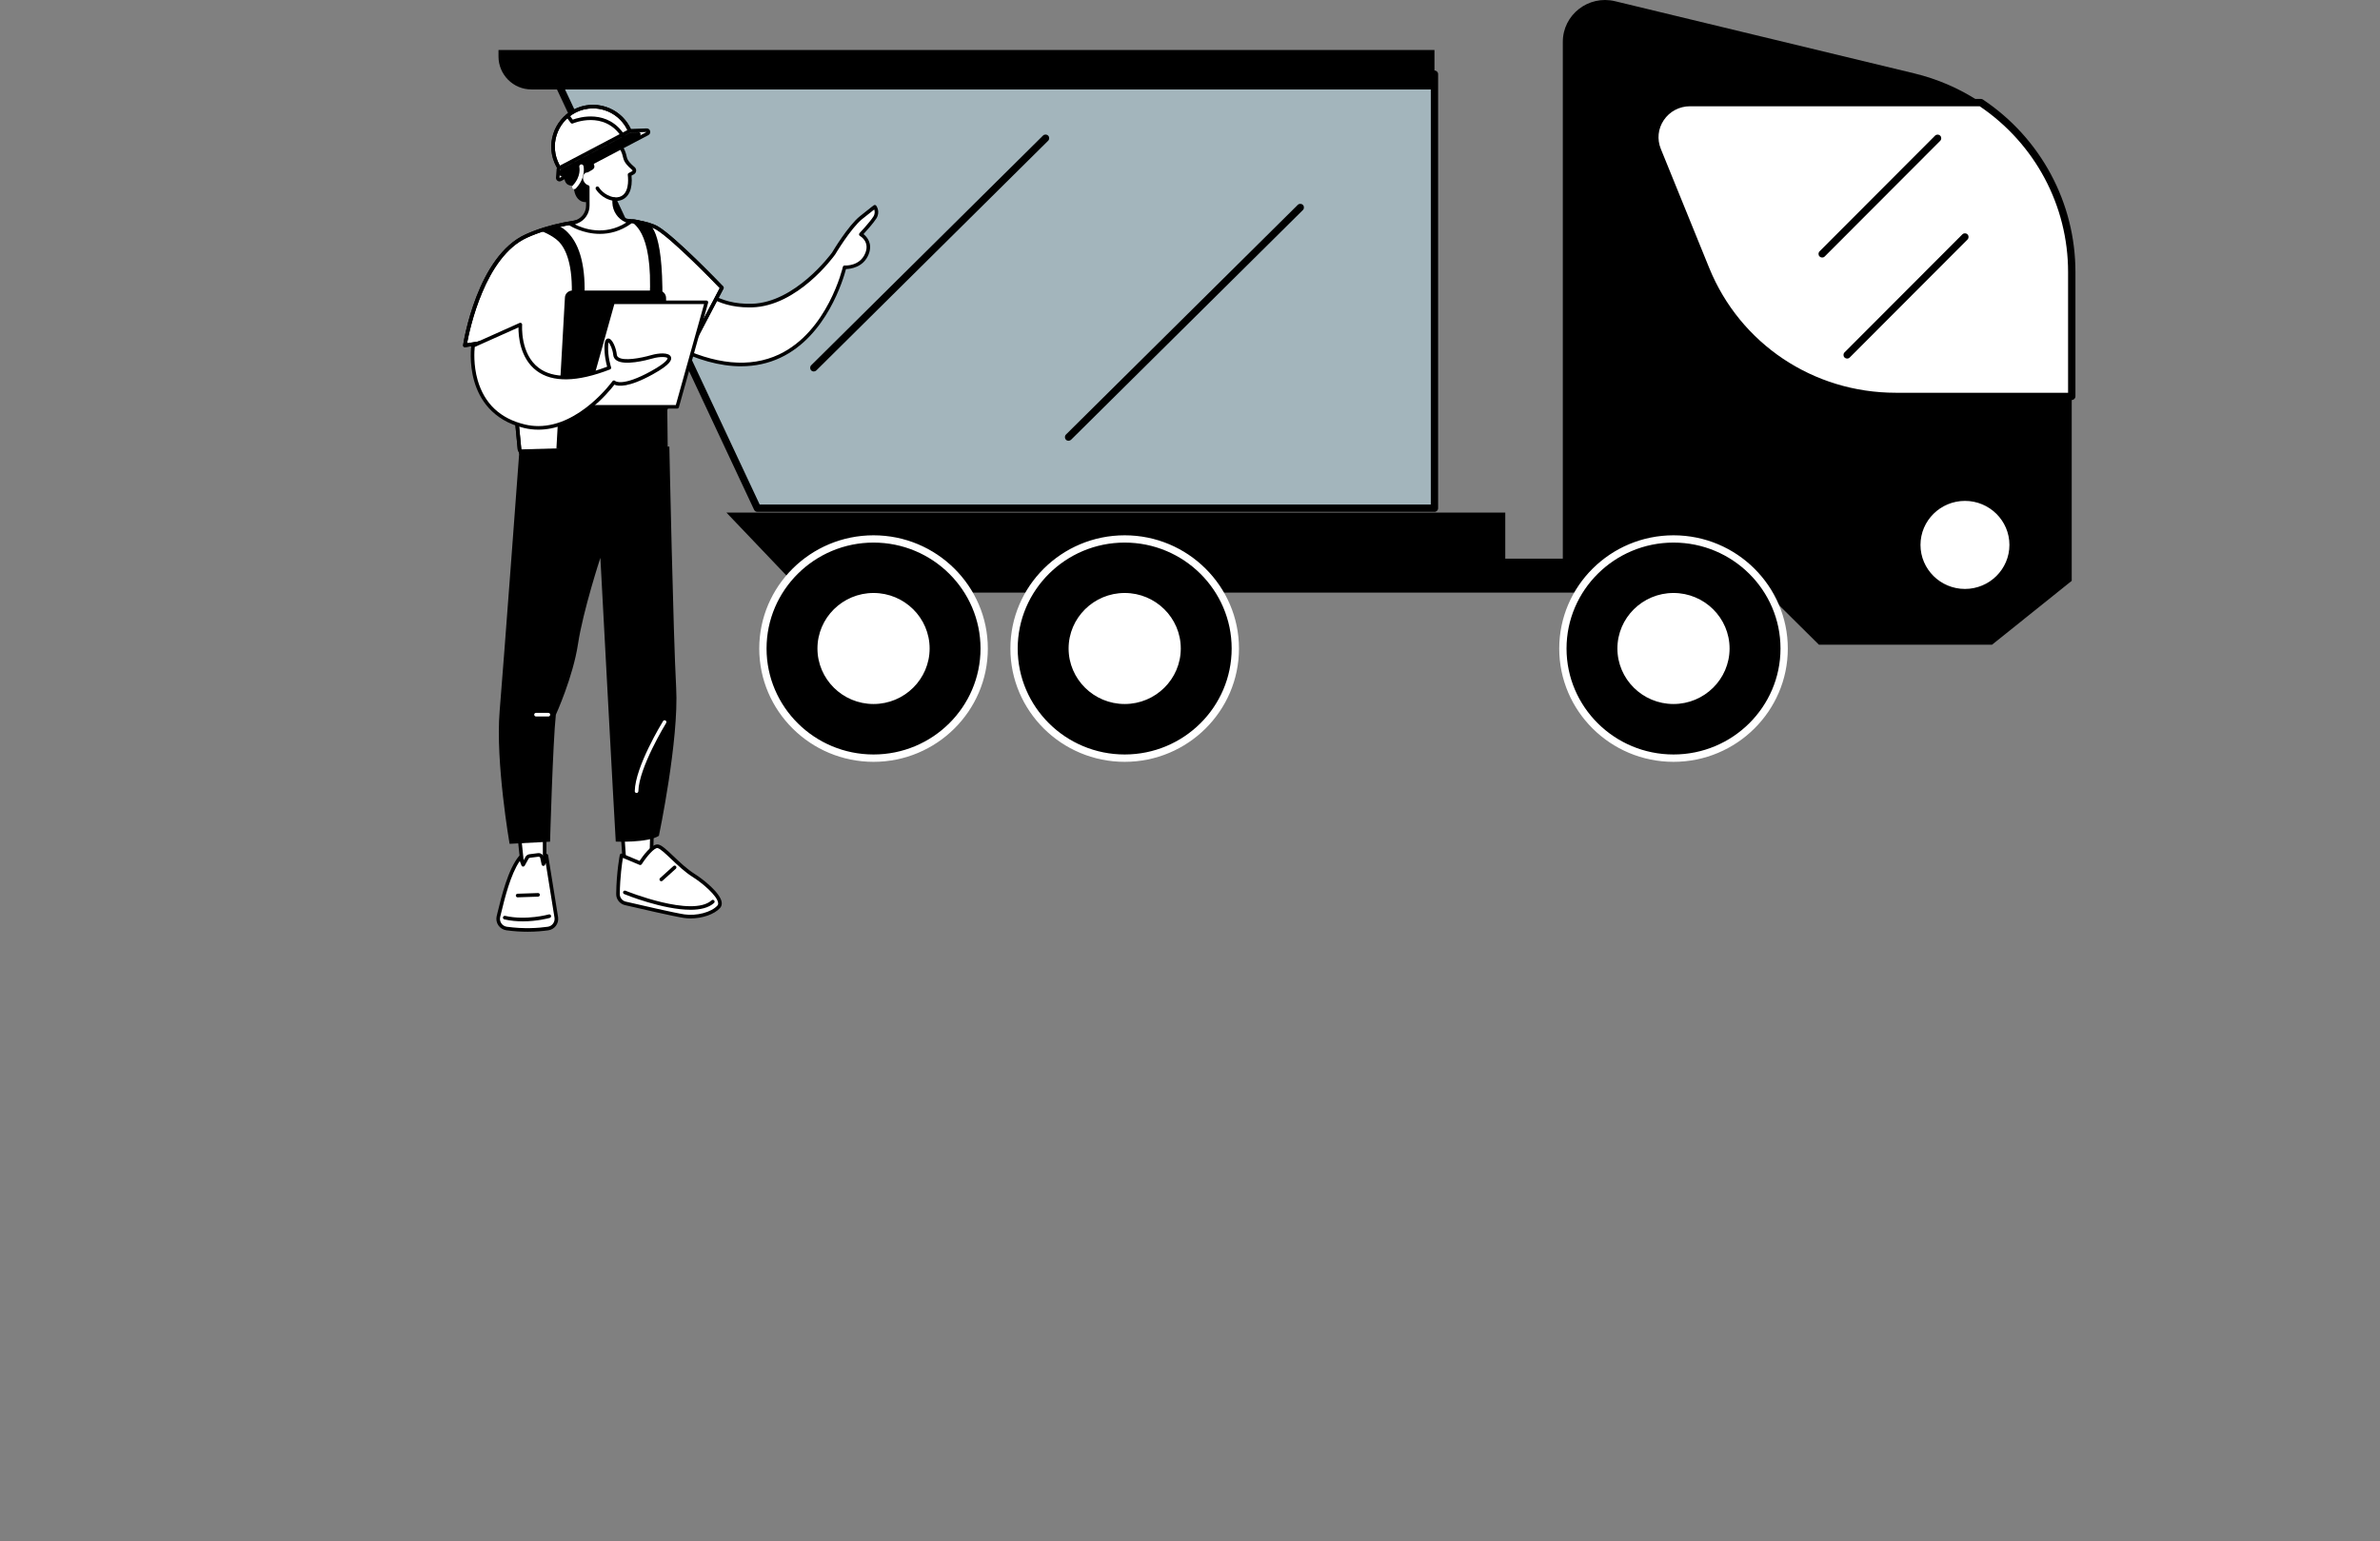 <svg width="332" height="215" viewBox="0 0 332 215" fill="none" xmlns="http://www.w3.org/2000/svg">
<rect x="0" y="0" width="332" height="215" fill="#808080" stroke="none"/>
<g clip-path="url(#clip0_7340_17870)">
<path d="M101.332 71.516L111.979 82.683H246.401L253.73 89.949H277.884L288.996 81.039V37.948C288.996 24.795 279.923 13.352 267.028 10.237L225.289 0.168C221.579 -0.726 218.006 2.057 218.006 5.841V77.945H209.978V71.521H101.332V71.516Z" fill="black"/>
<path d="M264.45 55.303H288.997V37.948C288.997 28.261 284.068 19.504 276.321 14.316H235.734C232.273 14.316 229.908 17.784 231.203 20.97L237.956 37.585C242.309 48.298 252.794 55.309 264.445 55.309L264.45 55.303Z" fill="white"/>
<path d="M288.999 55.814H264.452C252.53 55.814 241.944 48.732 237.489 37.769L230.736 21.154C230.068 19.515 230.262 17.656 231.251 16.185C232.255 14.689 233.932 13.801 235.741 13.801H276.328C276.43 13.801 276.527 13.831 276.613 13.888C284.692 19.295 289.514 28.287 289.514 37.943V55.298C289.514 55.579 289.284 55.809 289.004 55.809L288.999 55.814ZM235.736 14.827C234.268 14.827 232.902 15.552 232.092 16.762C231.281 17.967 231.133 19.433 231.679 20.776L238.432 37.391C242.734 47.966 252.943 54.798 264.452 54.798H288.489V37.953C288.489 28.69 283.887 20.061 276.17 14.832H235.736V14.827Z" fill="black"/>
<path d="M274.101 82.682C277.809 82.682 280.814 79.703 280.814 76.028C280.814 72.354 277.809 69.375 274.101 69.375C270.394 69.375 267.389 72.354 267.389 76.028C267.389 79.703 270.394 82.682 274.101 82.682Z" fill="white"/>
<path d="M274.103 83.191C270.123 83.191 266.881 79.979 266.881 76.027C266.881 72.075 270.123 68.863 274.103 68.863C278.084 68.863 281.326 72.075 281.326 76.027C281.326 79.979 278.084 83.191 274.103 83.191ZM274.103 69.885C270.683 69.885 267.9 72.642 267.9 76.027C267.9 79.413 270.683 82.17 274.103 82.17C277.523 82.17 280.306 79.413 280.306 76.027C280.306 72.642 277.523 69.885 274.103 69.885Z" fill="black"/>
<path d="M200.102 70.906H105.656L77.256 10.342H200.102V70.906Z" fill="#A3B5BC"/>
<path d="M200.102 71.414H105.651C105.452 71.414 105.274 71.302 105.192 71.123L76.797 10.559C76.721 10.401 76.736 10.217 76.828 10.069C76.919 9.921 77.082 9.834 77.256 9.834H200.102C200.382 9.834 200.611 10.064 200.611 10.345V70.909C200.611 71.189 200.382 71.419 200.102 71.419V71.414ZM105.977 70.393H199.592V10.85H78.056L105.972 70.393H105.977Z" fill="black"/>
<path d="M69.539 6.975H200.102V12.479H74.126C71.593 12.479 69.539 10.421 69.539 7.883V6.975Z" fill="black"/>
<path d="M113.523 51.833C113.39 51.833 113.258 51.782 113.161 51.68C112.962 51.481 112.962 51.154 113.161 50.96L145.491 18.919C145.689 18.72 146.016 18.725 146.209 18.919C146.408 19.118 146.408 19.445 146.209 19.639L113.879 51.68C113.778 51.777 113.65 51.828 113.523 51.828V51.833Z" fill="black"/>
<path d="M149.06 61.501C148.927 61.501 148.795 61.45 148.698 61.348C148.499 61.149 148.504 60.822 148.698 60.628L181.028 28.587C181.227 28.388 181.553 28.393 181.746 28.587C181.945 28.786 181.945 29.113 181.746 29.307L149.417 61.348C149.315 61.445 149.187 61.496 149.06 61.496V61.501Z" fill="black"/>
<path d="M233.447 105.779C241.971 105.779 248.881 98.932 248.881 90.486C248.881 82.04 241.971 75.193 233.447 75.193C224.923 75.193 218.014 82.04 218.014 90.486C218.014 98.932 224.923 105.779 233.447 105.779Z" fill="black"/>
<path d="M233.449 106.293C224.657 106.293 217.506 99.2 217.506 90.489C217.506 81.778 224.657 74.686 233.449 74.686C242.241 74.686 249.392 81.778 249.392 90.489C249.392 99.2 242.241 106.293 233.449 106.293ZM233.449 75.702C225.223 75.702 218.525 82.335 218.525 90.484C218.525 98.633 225.217 105.266 233.449 105.266C241.681 105.266 248.373 98.633 248.373 90.484C248.373 82.335 241.681 75.702 233.449 75.702Z" fill="white"/>
<path d="M233.443 98.738C238.045 98.738 241.776 95.041 241.776 90.481C241.776 85.921 238.045 82.225 233.443 82.225C228.84 82.225 225.109 85.921 225.109 90.481C225.109 95.041 228.84 98.738 233.443 98.738Z" fill="white"/>
<path d="M233.445 99.251C228.567 99.251 224.602 95.32 224.602 90.484C224.602 85.648 228.567 81.717 233.445 81.717C238.322 81.717 242.288 85.648 242.288 90.484C242.288 95.32 238.322 99.251 233.445 99.251ZM233.445 82.733C229.133 82.733 225.621 86.21 225.621 90.479C225.621 94.748 229.133 98.225 233.445 98.225C237.757 98.225 241.269 94.748 241.269 90.479C241.269 86.21 237.757 82.733 233.445 82.733Z" fill="black"/>
<path d="M121.853 105.779C130.377 105.779 137.287 98.932 137.287 90.486C137.287 82.04 130.377 75.193 121.853 75.193C113.33 75.193 106.42 82.04 106.42 90.486C106.42 98.932 113.33 105.779 121.853 105.779Z" fill="black"/>
<path d="M121.855 106.293C113.063 106.293 105.912 99.2 105.912 90.489C105.912 81.778 113.063 74.686 121.855 74.686C130.647 74.686 137.798 81.778 137.798 90.489C137.798 99.2 130.647 106.293 121.855 106.293ZM121.855 75.702C113.629 75.702 106.931 82.335 106.931 90.484C106.931 98.633 113.624 105.266 121.855 105.266C130.087 105.266 136.779 98.633 136.779 90.484C136.779 82.335 130.087 75.702 121.855 75.702Z" fill="white"/>
<path d="M121.855 98.738C126.457 98.738 130.188 95.041 130.188 90.481C130.188 85.921 126.457 82.225 121.855 82.225C117.253 82.225 113.521 85.921 113.521 90.481C113.521 95.041 117.253 98.738 121.855 98.738Z" fill="white"/>
<path d="M121.855 99.251C116.977 99.251 113.012 95.32 113.012 90.484C113.012 85.648 116.977 81.717 121.855 81.717C126.733 81.717 130.698 85.648 130.698 90.484C130.698 95.32 126.733 99.251 121.855 99.251ZM121.855 82.733C117.543 82.733 114.031 86.21 114.031 90.479C114.031 94.748 117.543 98.225 121.855 98.225C126.167 98.225 129.679 94.748 129.679 90.479C129.679 86.21 126.167 82.733 121.855 82.733Z" fill="black"/>
<path d="M156.887 105.779C165.41 105.779 172.32 98.932 172.32 90.486C172.32 82.04 165.41 75.193 156.887 75.193C148.363 75.193 141.453 82.04 141.453 90.486C141.453 98.932 148.363 105.779 156.887 105.779Z" fill="black"/>
<path d="M156.888 106.293C148.096 106.293 140.945 99.2 140.945 90.489C140.945 81.778 148.096 74.686 156.888 74.686C165.681 74.686 172.832 81.778 172.832 90.489C172.832 99.2 165.681 106.293 156.888 106.293ZM156.888 75.702C148.662 75.702 141.965 82.335 141.965 90.484C141.965 98.633 148.657 105.266 156.888 105.266C165.12 105.266 171.812 98.633 171.812 90.484C171.812 82.335 165.12 75.702 156.888 75.702Z" fill="white"/>
<path d="M156.888 98.738C161.491 98.738 165.222 95.041 165.222 90.481C165.222 85.921 161.491 82.225 156.888 82.225C152.286 82.225 148.555 85.921 148.555 90.481C148.555 95.041 152.286 98.738 156.888 98.738Z" fill="white"/>
<path d="M156.89 99.251C152.012 99.251 148.047 95.32 148.047 90.484C148.047 85.648 152.012 81.717 156.89 81.717C161.768 81.717 165.733 85.648 165.733 90.484C165.733 95.32 161.768 99.251 156.89 99.251ZM156.89 82.733C152.578 82.733 149.066 86.21 149.066 90.479C149.066 94.748 152.578 98.225 156.89 98.225C161.202 98.225 164.714 94.748 164.714 90.479C164.714 86.21 161.202 82.733 156.89 82.733Z" fill="black"/>
<path d="M254.185 35.932C254.052 35.932 253.925 35.881 253.823 35.784C253.624 35.585 253.624 35.263 253.823 35.064L269.929 18.929C270.128 18.73 270.449 18.73 270.648 18.929C270.847 19.128 270.847 19.45 270.648 19.649L254.542 35.784C254.44 35.886 254.312 35.932 254.18 35.932H254.185Z" fill="black"/>
<path d="M257.669 50.03C257.537 50.03 257.409 49.979 257.307 49.882C257.109 49.683 257.109 49.361 257.307 49.162L273.74 32.7C273.939 32.501 274.26 32.501 274.458 32.7C274.657 32.899 274.657 33.221 274.458 33.42L258.026 49.882C257.924 49.984 257.797 50.03 257.664 50.03H257.669Z" fill="black"/>
<path d="M96.149 38.696C96.559 38.664 98.578 42.805 104.897 42.631C111.213 42.457 116.282 35.377 116.282 35.377C116.282 35.377 118.464 31.691 120.12 30.359C121.776 29.026 122.034 28.85 122.034 28.85C122.034 28.85 122.554 29.542 122.034 30.359C121.515 31.173 120.083 32.7 120.083 32.7C120.083 32.7 121.661 33.569 120.95 35.377C120.132 37.456 117.823 37.289 117.823 37.289C117.823 37.289 113.14 58.061 93.785 48.192L96.152 38.696H96.149Z" fill="white"/>
<path d="M103.381 51.105C100.428 51.105 97.181 50.209 93.669 48.416C93.564 48.363 93.51 48.244 93.539 48.132L95.906 38.636C95.933 38.532 96.023 38.455 96.13 38.447C96.338 38.427 96.49 38.599 96.821 38.97C97.77 40.031 99.993 42.514 104.887 42.382C110.913 42.217 115.867 35.516 116.068 35.239C116.222 34.983 118.313 31.486 119.959 30.164C121.604 28.839 121.88 28.65 121.89 28.643C122.002 28.568 122.151 28.593 122.231 28.7C122.256 28.735 122.847 29.544 122.241 30.493C121.826 31.143 120.871 32.206 120.456 32.66C120.916 33.028 121.771 33.962 121.177 35.469C120.453 37.309 118.636 37.523 118.012 37.541C117.657 38.895 115.328 46.872 108.872 49.907C107.177 50.704 105.342 51.103 103.376 51.103L103.381 51.105ZM94.074 48.06C99.704 50.889 104.611 51.359 108.661 49.457C115.467 46.257 117.557 37.326 117.577 37.237C117.605 37.115 117.714 37.03 117.841 37.042C117.928 37.05 119.976 37.167 120.717 35.287C121.341 33.703 120.018 32.953 119.964 32.923C119.897 32.886 119.849 32.819 119.837 32.742C119.824 32.664 119.849 32.587 119.902 32.53C119.916 32.515 121.323 31.013 121.826 30.226C122.084 29.82 122.032 29.454 121.95 29.233C121.706 29.42 121.219 29.801 120.279 30.558C118.678 31.848 116.523 35.471 116.501 35.508C116.498 35.513 116.493 35.521 116.488 35.526C116.28 35.82 111.276 42.71 104.907 42.885C104.773 42.89 104.641 42.89 104.509 42.89C99.659 42.89 97.422 40.389 96.45 39.306C96.4 39.251 96.348 39.192 96.301 39.139L94.076 48.06H94.074Z" fill="black"/>
<path d="M64.848 48.194C64.848 48.194 66.745 35.937 73.442 32.921C80.138 29.905 89.199 30.323 91.698 31.83C94.196 33.337 100.709 40.145 100.709 40.145L95.093 50.853C95.093 50.853 90.338 61.617 92.719 64.222C92.719 64.222 88.826 76.322 86.112 75.251C83.397 74.18 75.547 69.658 72.472 62.702L70.976 47.215L64.846 48.191L64.848 48.194Z" fill="white"/>
<path d="M86.461 75.57C86.309 75.57 86.162 75.543 86.018 75.486C83.45 74.472 75.409 69.969 72.244 62.805C72.234 62.78 72.227 62.755 72.224 62.728L70.755 47.504L64.886 48.438C64.807 48.451 64.727 48.426 64.672 48.368C64.615 48.311 64.59 48.231 64.603 48.154C64.68 47.649 66.596 35.727 73.338 32.692C79.958 29.711 89.115 29.982 91.823 31.616C94.321 33.123 100.617 39.695 100.883 39.974C100.958 40.051 100.973 40.168 100.923 40.262L95.308 50.971C95.268 51.063 90.652 61.597 92.896 64.055C92.956 64.12 92.976 64.214 92.949 64.299C92.819 64.7 89.754 74.151 87.085 75.416C86.871 75.518 86.659 75.568 86.458 75.568L86.461 75.57ZM72.714 62.64C75.824 69.628 83.686 74.029 86.2 75.022C86.406 75.104 86.625 75.085 86.873 74.968C89.192 73.869 92.051 65.434 92.434 64.276C90.192 61.413 94.666 51.192 94.86 50.752L100.399 40.188C99.486 39.241 93.816 33.402 91.564 32.042C89.225 30.632 80.219 30.139 73.539 33.145C67.658 35.795 65.517 45.903 65.15 47.89L70.934 46.969C71.001 46.959 71.071 46.976 71.126 47.019C71.18 47.061 71.215 47.123 71.22 47.191L72.712 62.638L72.714 62.64Z" fill="black"/>
<path d="M86.459 75.572C86.307 75.572 86.16 75.545 86.016 75.487C83.448 74.474 75.407 69.971 72.24 62.807C72.23 62.782 72.222 62.757 72.22 62.73L70.751 47.509L64.884 48.443C64.805 48.455 64.725 48.43 64.668 48.373C64.611 48.316 64.586 48.236 64.596 48.156C64.673 47.651 66.59 35.73 73.334 32.694C79.956 29.713 89.114 29.984 91.821 31.618C94.319 33.125 100.615 39.697 100.884 39.975C100.959 40.053 100.976 40.17 100.924 40.267L95.313 50.968C95.167 51.301 90.68 61.629 92.897 64.057C92.957 64.124 92.979 64.219 92.952 64.303C92.822 64.704 89.757 74.155 87.085 75.423C86.871 75.525 86.66 75.575 86.456 75.575L86.459 75.572ZM72.715 62.64C75.824 69.628 83.687 74.028 86.2 75.019C86.404 75.099 86.625 75.082 86.874 74.965C89.191 73.866 92.049 65.439 92.435 64.278C90.192 61.412 94.667 51.192 94.861 50.754C94.861 50.749 94.866 50.744 94.868 50.739L100.399 40.19C99.484 39.241 93.817 33.404 91.567 32.046C89.228 30.637 80.222 30.144 73.545 33.15C67.668 35.797 65.526 45.895 65.158 47.89L70.94 46.968C71.007 46.958 71.079 46.976 71.134 47.018C71.188 47.06 71.223 47.123 71.231 47.192L72.722 62.64H72.715Z" fill="black"/>
<path d="M77.619 62.558L78.802 41.552C78.81 40.992 79.265 40.541 79.827 40.541H91.89C92.452 40.541 92.907 40.994 92.914 41.555L93.148 62.981L77.622 62.558H77.619Z" fill="black"/>
<path d="M80.627 42.728C80.612 42.728 80.597 42.728 80.58 42.728C80.088 42.704 79.71 42.283 79.734 41.79C79.988 36.856 78.889 34.657 77.925 33.684C77.06 32.81 75.369 32.165 75.367 32.165C74.872 32.187 76.289 31.622 76.781 31.602C76.948 31.594 77.776 30.994 79.193 32.426C80.965 34.217 81.748 37.399 81.517 41.884C81.492 42.362 81.097 42.733 80.627 42.733V42.728Z" fill="black"/>
<path d="M91.515 42.731C91.498 42.731 91.483 42.731 91.465 42.731C90.973 42.704 90.598 42.283 90.623 41.787C91.159 31.567 87.96 31.266 88.067 30.782C88.174 30.299 89.506 30.914 89.989 31.021C90.637 31.166 92.497 31.751 92.405 41.887C92.4 42.365 91.985 42.731 91.515 42.731Z" fill="black"/>
<path d="M94.462 56.761H81.432L85.513 42.178H98.544L94.462 56.761Z" fill="white"/>
<path d="M94.462 57.009H81.431C81.354 57.009 81.28 56.972 81.233 56.91C81.185 56.847 81.17 56.767 81.19 56.693L85.272 42.109C85.302 42.002 85.399 41.928 85.511 41.928H98.541C98.618 41.928 98.693 41.965 98.74 42.027C98.787 42.09 98.802 42.169 98.782 42.244L94.701 56.827C94.671 56.934 94.574 57.009 94.462 57.009ZM81.757 56.511H94.273L98.216 42.426H85.7L81.757 56.511Z" fill="black"/>
<path d="M65.993 48.241L72.588 45.287C72.588 45.287 71.658 56.484 85.002 51.314C85.002 51.314 84.51 49.874 84.58 48.196C84.649 46.515 85.653 48.141 85.793 49.508C85.932 50.873 89.067 50.32 90.948 49.782C92.83 49.244 95.301 49.595 90.948 52.001C86.596 54.407 85.641 53.333 85.641 53.333C85.641 53.333 80.08 61.128 73.162 59.472C64.653 57.435 65.991 48.243 65.991 48.243L65.993 48.241Z" fill="white"/>
<path d="M75.094 59.948C74.423 59.948 73.759 59.87 73.105 59.714C68.591 58.633 66.829 55.555 66.145 53.159C65.409 50.584 65.73 48.298 65.742 48.203C65.755 48.119 65.809 48.047 65.889 48.009L72.484 45.056C72.566 45.018 72.658 45.028 72.732 45.081C72.804 45.133 72.844 45.218 72.837 45.307C72.834 45.347 72.536 49.371 75.161 51.334C77.184 52.848 80.391 52.791 84.694 51.162C84.557 50.681 84.274 49.513 84.329 48.184C84.339 47.949 84.368 47.242 84.838 47.227C84.843 47.227 84.846 47.227 84.851 47.227C85.427 47.227 85.95 48.577 86.044 49.481C86.061 49.643 86.136 49.765 86.28 49.862C87.038 50.377 89.233 50.009 90.881 49.538C91.816 49.272 93.31 49.115 93.586 49.787C93.735 50.153 93.638 50.803 91.073 52.22C87.655 54.11 86.225 53.911 85.706 53.67C85.296 54.208 84.025 55.774 82.154 57.221C79.819 59.024 77.413 59.948 75.096 59.948H75.094ZM66.225 48.413C66.17 48.938 66.021 50.91 66.632 53.04C67.577 56.324 69.792 58.406 73.222 59.225C73.858 59.377 74.487 59.447 75.099 59.447C80.898 59.447 85.388 53.254 85.437 53.184C85.482 53.122 85.552 53.084 85.629 53.079C85.703 53.079 85.778 53.107 85.83 53.164C85.83 53.164 86.805 54.003 90.829 51.779C93.233 50.452 93.124 49.981 93.121 49.977C93.049 49.802 92.134 49.7 91.018 50.019C90.126 50.273 87.13 51.045 85.997 50.275C85.731 50.096 85.574 49.837 85.544 49.528C85.46 48.714 85.087 47.969 84.891 47.77C84.868 47.84 84.841 47.969 84.831 48.201C84.764 49.815 85.236 51.214 85.241 51.229C85.286 51.356 85.219 51.496 85.094 51.545C80.508 53.324 77.063 53.386 74.86 51.735C72.506 49.969 72.312 46.816 72.325 45.681L66.227 48.41L66.225 48.413Z" fill="black"/>
<path d="M83.596 27.332C83.027 27.855 81.913 28.493 81.041 28.052C80.392 27.726 80.029 26.877 80.052 25.905C79.751 25.93 79.358 25.908 79.077 25.659C78.644 25.275 78.724 24.571 78.742 24.107C78.819 21.968 77.581 21.64 77.884 20.19C78.123 19.05 79.017 18.37 79.184 18.243C80.029 17.6 80.601 17.809 82.02 17.436C84.409 16.808 86.617 21.224 85.689 22.06C84.061 23.527 85.292 25.781 83.599 27.332H83.596Z" fill="black"/>
<path d="M88.366 23.517L88.271 23.435C87.799 23.027 87.307 22.553 87.18 21.941C86.645 19.338 84.267 18.392 84.157 20.783C84.13 21.386 81.93 21.356 82.191 21.988C82.872 23.639 82.887 23.196 81.925 23.804C81.816 23.809 81.709 23.831 81.607 23.878C81.115 24.108 80.941 24.777 81.216 25.375C81.385 25.736 81.681 25.985 81.997 26.077V28.685C81.997 29.663 81.408 30.542 80.503 30.913L79.623 31.275C79.623 31.275 83.722 33.954 87.883 31.013L87.329 30.764C86.352 30.326 85.708 29.364 85.676 28.291L85.671 27.781C85.952 27.806 86.223 27.786 86.472 27.713C87.635 27.375 88.023 26.03 87.824 24.361L88.299 24.108C88.52 23.988 88.552 23.684 88.363 23.52L88.366 23.517Z" fill="white"/>
<path d="M83.681 32.632C81.287 32.632 79.517 31.501 79.49 31.483C79.413 31.434 79.368 31.341 79.378 31.249C79.388 31.157 79.448 31.075 79.532 31.04L80.412 30.679C81.225 30.345 81.75 29.563 81.75 28.684V26.251C81.427 26.107 81.156 25.833 80.992 25.482C80.656 24.762 80.885 23.94 81.501 23.651C81.608 23.602 81.725 23.569 81.847 23.557C82.001 23.462 82.128 23.395 82.23 23.338C82.304 23.298 82.389 23.253 82.426 23.226C82.413 23.141 82.317 22.917 82.215 22.683C82.145 22.521 82.058 22.324 81.961 22.082C81.904 21.945 81.906 21.808 81.969 21.684C82.115 21.38 82.558 21.256 83.067 21.114C83.326 21.041 83.865 20.89 83.91 20.77C83.955 19.814 84.37 19.214 85.024 19.161C85.896 19.094 87.067 20.118 87.43 21.891C87.542 22.434 88.009 22.874 88.439 23.245L88.534 23.328C88.685 23.46 88.762 23.656 88.74 23.856C88.718 24.055 88.598 24.232 88.422 24.326L88.096 24.501C88.275 26.358 87.716 27.613 86.547 27.952C86.356 28.007 86.147 28.037 85.928 28.039V28.286C85.961 29.25 86.552 30.134 87.435 30.532L87.989 30.781C88.071 30.819 88.128 30.896 88.136 30.985C88.143 31.075 88.104 31.162 88.031 31.215C86.518 32.285 85.004 32.632 83.681 32.632ZM80.201 31.309C81.295 31.864 84.26 33.005 87.368 31.055L87.226 30.993C86.167 30.517 85.461 29.461 85.424 28.298L85.419 27.783C85.419 27.711 85.449 27.643 85.498 27.596C85.551 27.549 85.62 27.524 85.69 27.531C85.948 27.554 86.187 27.534 86.398 27.474C87.741 27.083 87.666 25.188 87.572 24.393C87.559 24.291 87.611 24.192 87.701 24.142L88.176 23.888C88.218 23.866 88.23 23.826 88.23 23.806C88.23 23.786 88.23 23.744 88.193 23.714L88.099 23.631C87.606 23.206 87.07 22.695 86.925 21.998C86.632 20.561 85.697 19.615 85.051 19.667C84.668 19.697 84.43 20.11 84.4 20.8C84.377 21.271 83.776 21.44 83.192 21.602C82.948 21.672 82.501 21.796 82.416 21.898C82.515 22.14 82.597 22.329 82.665 22.488C82.985 23.228 83.082 23.452 82.456 23.788C82.346 23.846 82.212 23.918 82.051 24.022C82.013 24.045 81.971 24.06 81.926 24.062C81.847 24.065 81.772 24.082 81.703 24.115C81.337 24.286 81.215 24.807 81.434 25.277C81.563 25.556 81.797 25.768 82.058 25.843C82.165 25.873 82.24 25.972 82.24 26.084V28.692C82.24 29.775 81.593 30.741 80.589 31.152L80.189 31.317L80.201 31.309Z" fill="black"/>
<path d="M85.672 28.029C85.659 28.029 85.647 28.029 85.634 28.027C83.919 27.763 83.146 26.448 83.114 26.393C83.044 26.273 83.086 26.119 83.206 26.049C83.325 25.98 83.479 26.022 83.549 26.141C83.556 26.154 84.242 27.304 85.709 27.529C85.846 27.549 85.94 27.678 85.918 27.815C85.898 27.939 85.791 28.029 85.669 28.029H85.672Z" fill="black"/>
<path d="M87.939 18.493C87.859 18.279 87.765 18.067 87.655 17.861C86.224 15.131 82.855 14.08 80.131 15.515C77.406 16.949 76.357 20.324 77.789 23.053C77.898 23.26 78.02 23.456 78.15 23.646L87.939 18.496V18.493Z" fill="white"/>
<path d="M78.148 23.892C78.069 23.892 77.991 23.854 77.944 23.785C77.8 23.576 77.676 23.374 77.569 23.167C76.077 20.321 77.174 16.787 80.015 15.293C82.856 13.799 86.384 14.897 87.875 17.743C87.982 17.95 88.081 18.172 88.171 18.406C88.216 18.523 88.166 18.655 88.054 18.714L78.265 23.864C78.228 23.884 78.188 23.892 78.15 23.892H78.148ZM82.712 15.121C81.879 15.121 81.034 15.318 80.246 15.731C77.646 17.098 76.644 20.328 78.009 22.933C78.076 23.062 78.15 23.189 78.233 23.317L87.624 18.376C87.564 18.236 87.502 18.102 87.435 17.975C86.483 16.159 84.629 15.121 82.712 15.121Z" fill="black"/>
<path d="M78.147 23.896C78.068 23.896 77.988 23.858 77.941 23.789C77.797 23.579 77.672 23.378 77.566 23.169C76.842 21.789 76.698 20.21 77.16 18.723C77.623 17.237 78.637 16.016 80.014 15.292C82.858 13.795 86.385 14.896 87.877 17.745C87.986 17.951 88.083 18.173 88.173 18.407C88.217 18.527 88.168 18.659 88.053 18.718L78.264 23.868C78.227 23.888 78.187 23.898 78.147 23.898V23.896ZM82.714 15.122C81.864 15.122 81.021 15.329 80.245 15.738C78.987 16.4 78.06 17.513 77.638 18.873C77.215 20.233 77.347 21.674 78.008 22.937C78.075 23.067 78.15 23.191 78.229 23.318L87.618 18.377C87.559 18.238 87.496 18.103 87.432 17.979C86.771 16.719 85.659 15.79 84.302 15.367C83.78 15.205 83.246 15.122 82.714 15.122Z" fill="black"/>
<path d="M78.055 24.812L78.144 23.644L87.933 18.494L90.213 18.414L78.055 24.812Z" fill="black"/>
<path d="M78.055 25.064C78.007 25.064 77.958 25.049 77.915 25.022C77.838 24.972 77.796 24.882 77.804 24.793L77.893 23.625C77.9 23.538 77.95 23.463 78.027 23.421L87.817 18.27C87.849 18.253 87.886 18.243 87.923 18.241L90.203 18.161C90.32 18.151 90.424 18.236 90.454 18.348C90.484 18.462 90.432 18.579 90.327 18.634L78.169 25.032C78.132 25.052 78.092 25.062 78.052 25.062L78.055 25.064ZM78.385 23.804L78.341 24.379L89.124 18.706L88 18.746L78.385 23.804Z" fill="white"/>
<path d="M78.053 25.312C77.957 25.312 77.86 25.284 77.78 25.23C77.628 25.13 77.541 24.953 77.556 24.774L77.646 23.606C77.658 23.434 77.758 23.282 77.912 23.202L87.701 18.052C87.768 18.017 87.84 17.998 87.915 17.995L90.194 17.915C90.418 17.898 90.632 18.052 90.694 18.287C90.754 18.513 90.652 18.75 90.443 18.857L78.285 25.254C78.213 25.292 78.133 25.312 78.053 25.312ZM90.212 18.416L87.932 18.491L78.143 23.641L78.051 24.809L90.209 18.411L90.212 18.416ZM78.337 24.627C78.29 24.627 78.242 24.612 78.2 24.587C78.126 24.537 78.081 24.45 78.088 24.36L78.133 23.785C78.141 23.7 78.19 23.623 78.265 23.583L87.88 18.526C87.912 18.508 87.95 18.498 87.987 18.498L89.11 18.458C89.227 18.458 89.329 18.53 89.359 18.643C89.389 18.755 89.337 18.872 89.235 18.927L78.451 24.599C78.414 24.619 78.374 24.627 78.334 24.627H78.337Z" fill="black"/>
<path d="M80.107 26.394C80.033 26.394 79.961 26.367 79.904 26.312C79.784 26.2 79.779 26.011 79.891 25.891C81.119 24.591 80.818 23.316 80.816 23.304C80.776 23.144 80.873 22.982 81.032 22.942C81.191 22.903 81.353 23 81.393 23.159C81.41 23.224 81.773 24.765 80.324 26.302C80.264 26.364 80.187 26.394 80.107 26.394Z" fill="white"/>
<path d="M86.947 19.266C86.865 19.266 86.783 19.226 86.735 19.151C84.294 15.336 79.954 17.204 79.912 17.224C79.805 17.271 79.678 17.239 79.609 17.144L78.982 16.292C78.9 16.18 78.925 16.023 79.034 15.941C79.146 15.859 79.303 15.884 79.385 15.993L79.897 16.691C80.809 16.36 84.791 15.184 87.156 18.88C87.23 18.997 87.195 19.151 87.081 19.226C87.039 19.253 86.992 19.266 86.947 19.266Z" fill="black"/>
<path d="M72.459 116.84L72.931 121.345L75.972 121.704V116.359L72.459 116.84Z" fill="white"/>
<path d="M75.972 121.956C75.972 121.956 75.952 121.956 75.942 121.956L72.902 121.6C72.785 121.585 72.693 121.493 72.681 121.376L72.209 116.871C72.194 116.736 72.291 116.614 72.425 116.594L75.937 116.114C76.009 116.104 76.082 116.126 76.136 116.173C76.191 116.221 76.223 116.29 76.223 116.363V121.704C76.223 121.777 76.193 121.844 76.139 121.891C76.091 121.931 76.034 121.953 75.972 121.953V121.956ZM73.161 121.122L75.724 121.423V116.652L72.736 117.06L73.161 121.124V121.122Z" fill="black"/>
<path d="M76.451 129.549C75.183 129.728 73.105 129.885 70.666 129.549C69.866 129.437 69.337 128.66 69.53 127.875C70.067 125.686 70.992 121.538 72.583 119.615L72.978 120.659L73.523 119.677C73.597 119.543 73.731 119.451 73.883 119.433L75.076 119.281C75.325 119.249 75.558 119.416 75.608 119.662L75.797 120.566L76.212 119.378L77.602 128.027C77.699 128.767 77.187 129.449 76.451 129.551V129.549Z" fill="white"/>
<path d="M73.576 129.998C72.684 129.998 71.692 129.943 70.633 129.796C70.181 129.734 69.773 129.48 69.517 129.101C69.261 128.725 69.179 128.255 69.286 127.814L69.4 127.343C69.95 125.08 70.869 121.292 72.388 119.454C72.445 119.384 72.535 119.352 72.622 119.367C72.709 119.382 72.784 119.441 72.816 119.526L73.02 120.064L73.303 119.556C73.415 119.352 73.621 119.212 73.852 119.185L75.046 119.033C75.421 118.986 75.776 119.24 75.856 119.611L75.861 119.636L75.98 119.297C76.017 119.187 76.127 119.12 76.239 119.13C76.353 119.14 76.445 119.227 76.465 119.339L77.855 127.988C77.971 128.87 77.357 129.679 76.49 129.801C75.742 129.906 74.747 130 73.579 130L73.576 129.998ZM72.508 120.129C71.217 121.987 70.395 125.381 69.888 127.463L69.773 127.936C69.699 128.245 69.753 128.558 69.932 128.822C70.109 129.084 70.39 129.258 70.7 129.301C73.089 129.632 75.128 129.485 76.418 129.301C77.014 129.216 77.434 128.658 77.355 128.058L76.124 120.393L76.035 120.647C75.998 120.754 75.893 120.821 75.781 120.814C75.669 120.806 75.575 120.724 75.553 120.614L75.364 119.71C75.339 119.593 75.23 119.511 75.108 119.529L73.915 119.681C73.843 119.69 73.778 119.733 73.74 119.798L73.196 120.779C73.149 120.863 73.057 120.916 72.957 120.908C72.861 120.901 72.776 120.838 72.741 120.746L72.508 120.129Z" fill="black"/>
<path d="M72.931 128.548C72.116 128.548 71.233 128.476 70.353 128.274C70.219 128.244 70.134 128.11 70.164 127.973C70.194 127.838 70.331 127.754 70.465 127.783C73.423 128.458 76.528 127.589 76.558 127.582C76.689 127.544 76.829 127.622 76.868 127.754C76.906 127.888 76.829 128.025 76.697 128.065C76.603 128.092 74.979 128.548 72.933 128.548H72.931Z" fill="black"/>
<path d="M72.206 125.198C72.072 125.198 71.96 125.091 71.955 124.954C71.95 124.814 72.06 124.7 72.199 124.695L75.05 124.6C75.189 124.59 75.304 124.705 75.309 124.842C75.314 124.981 75.204 125.096 75.065 125.101L72.214 125.195C72.214 125.195 72.209 125.195 72.206 125.195V125.198Z" fill="black"/>
<path d="M86.707 114.441L87.162 121.016H90.821L90.99 114.441H86.707Z" fill="white"/>
<path d="M90.823 121.267H87.164C87.032 121.267 86.922 121.165 86.913 121.033L86.458 114.456C86.453 114.387 86.478 114.319 86.525 114.267C86.572 114.217 86.639 114.188 86.709 114.188H90.994C91.061 114.188 91.126 114.215 91.173 114.262C91.221 114.312 91.245 114.377 91.245 114.444L91.076 121.021C91.074 121.158 90.962 121.265 90.825 121.265L90.823 121.267ZM87.397 120.764H90.579L90.736 114.691H86.977L87.397 120.764Z" fill="black"/>
<path d="M86.205 124.73C86.195 125.352 86.62 125.898 87.224 126.04C89.327 126.53 94.068 127.624 95.42 127.825C97.175 128.087 99.33 127.549 100.258 126.52C101.185 125.492 98.182 123.036 96.758 122.145C94.64 120.818 92.606 118.195 91.754 118.078C90.901 117.961 89.308 120.439 89.308 120.439L86.705 119.343C86.705 119.343 86.252 121.577 86.205 124.732V124.73Z" fill="white"/>
<path d="M96.336 128.14C96.015 128.14 95.695 128.117 95.384 128.07C94.017 127.866 89.184 126.753 87.168 126.282C86.455 126.115 85.943 125.46 85.955 124.723C86.002 121.58 86.455 119.311 86.46 119.287C86.475 119.212 86.522 119.15 86.589 119.115C86.656 119.08 86.733 119.075 86.803 119.105L89.214 120.118C89.659 119.451 90.924 117.703 91.79 117.822C92.297 117.892 92.995 118.557 93.962 119.476C94.85 120.32 95.856 121.276 96.893 121.926C98.049 122.651 100.492 124.569 100.674 125.886C100.716 126.195 100.639 126.471 100.448 126.685C99.652 127.569 97.969 128.14 96.339 128.14H96.336ZM86.897 119.692C86.776 120.402 86.492 122.3 86.457 124.733C86.45 125.233 86.798 125.679 87.283 125.794C89.291 126.262 94.109 127.373 95.459 127.574C97.164 127.828 99.235 127.28 100.072 126.349C100.164 126.247 100.199 126.122 100.174 125.958C100.037 124.974 98.024 123.234 96.624 122.355C95.548 121.68 94.522 120.704 93.617 119.844C92.856 119.12 92.068 118.373 91.72 118.325C91.29 118.263 90.246 119.446 89.52 120.574C89.453 120.676 89.324 120.716 89.212 120.669L86.897 119.695V119.692Z" fill="black"/>
<path d="M96.302 126.931C92.474 126.931 87.356 124.859 87.068 124.742C86.938 124.69 86.879 124.543 86.931 124.414C86.983 124.284 87.13 124.224 87.259 124.277C87.351 124.314 96.573 128.05 99.266 125.614C99.368 125.522 99.527 125.529 99.621 125.631C99.713 125.734 99.706 125.893 99.604 125.988C98.843 126.675 97.655 126.934 96.308 126.934L96.302 126.931Z" fill="black"/>
<path d="M92.245 122.951C92.175 122.951 92.108 122.924 92.058 122.869C91.966 122.767 91.974 122.608 92.076 122.513L93.938 120.832C94.04 120.74 94.199 120.747 94.293 120.849C94.385 120.952 94.378 121.111 94.276 121.206L92.414 122.887C92.367 122.929 92.305 122.951 92.245 122.951Z" fill="black"/>
<path d="M72.466 62.705C72.466 62.705 70.289 92.13 69.697 99.228C69.103 106.322 71.084 117.731 71.084 117.731L76.732 117.434C76.732 117.434 77.12 103.566 77.54 99.713C77.54 99.713 79.926 94.491 80.632 89.837C81.338 85.182 83.749 77.826 83.749 77.826C83.749 77.826 85.706 114.538 85.895 117.422C85.895 117.422 90.325 117.619 91.913 116.617C91.913 116.617 94.727 103.232 94.322 95.948C93.916 88.664 93.372 62.309 93.372 62.309L79.18 62.518L72.466 62.705Z" fill="black"/>
<path d="M76.498 99.964H74.771C74.631 99.964 74.519 99.852 74.519 99.713C74.519 99.573 74.631 99.461 74.771 99.461H76.498C76.638 99.461 76.749 99.573 76.749 99.713C76.749 99.852 76.638 99.964 76.498 99.964Z" fill="white"/>
<path d="M88.798 110.638H88.793C88.654 110.636 88.544 110.521 88.547 110.382C88.609 106.968 92.338 100.866 92.497 100.607C92.569 100.49 92.723 100.453 92.842 100.525C92.959 100.597 92.996 100.752 92.924 100.871C92.887 100.934 89.109 107.115 89.049 110.392C89.049 110.529 88.935 110.638 88.798 110.638Z" fill="white"/>
</g>
<defs>
<clipPath id="clip0_7340_17870">
<rect width="332" height="215" fill="white"/>
</clipPath>
</defs>
</svg>
